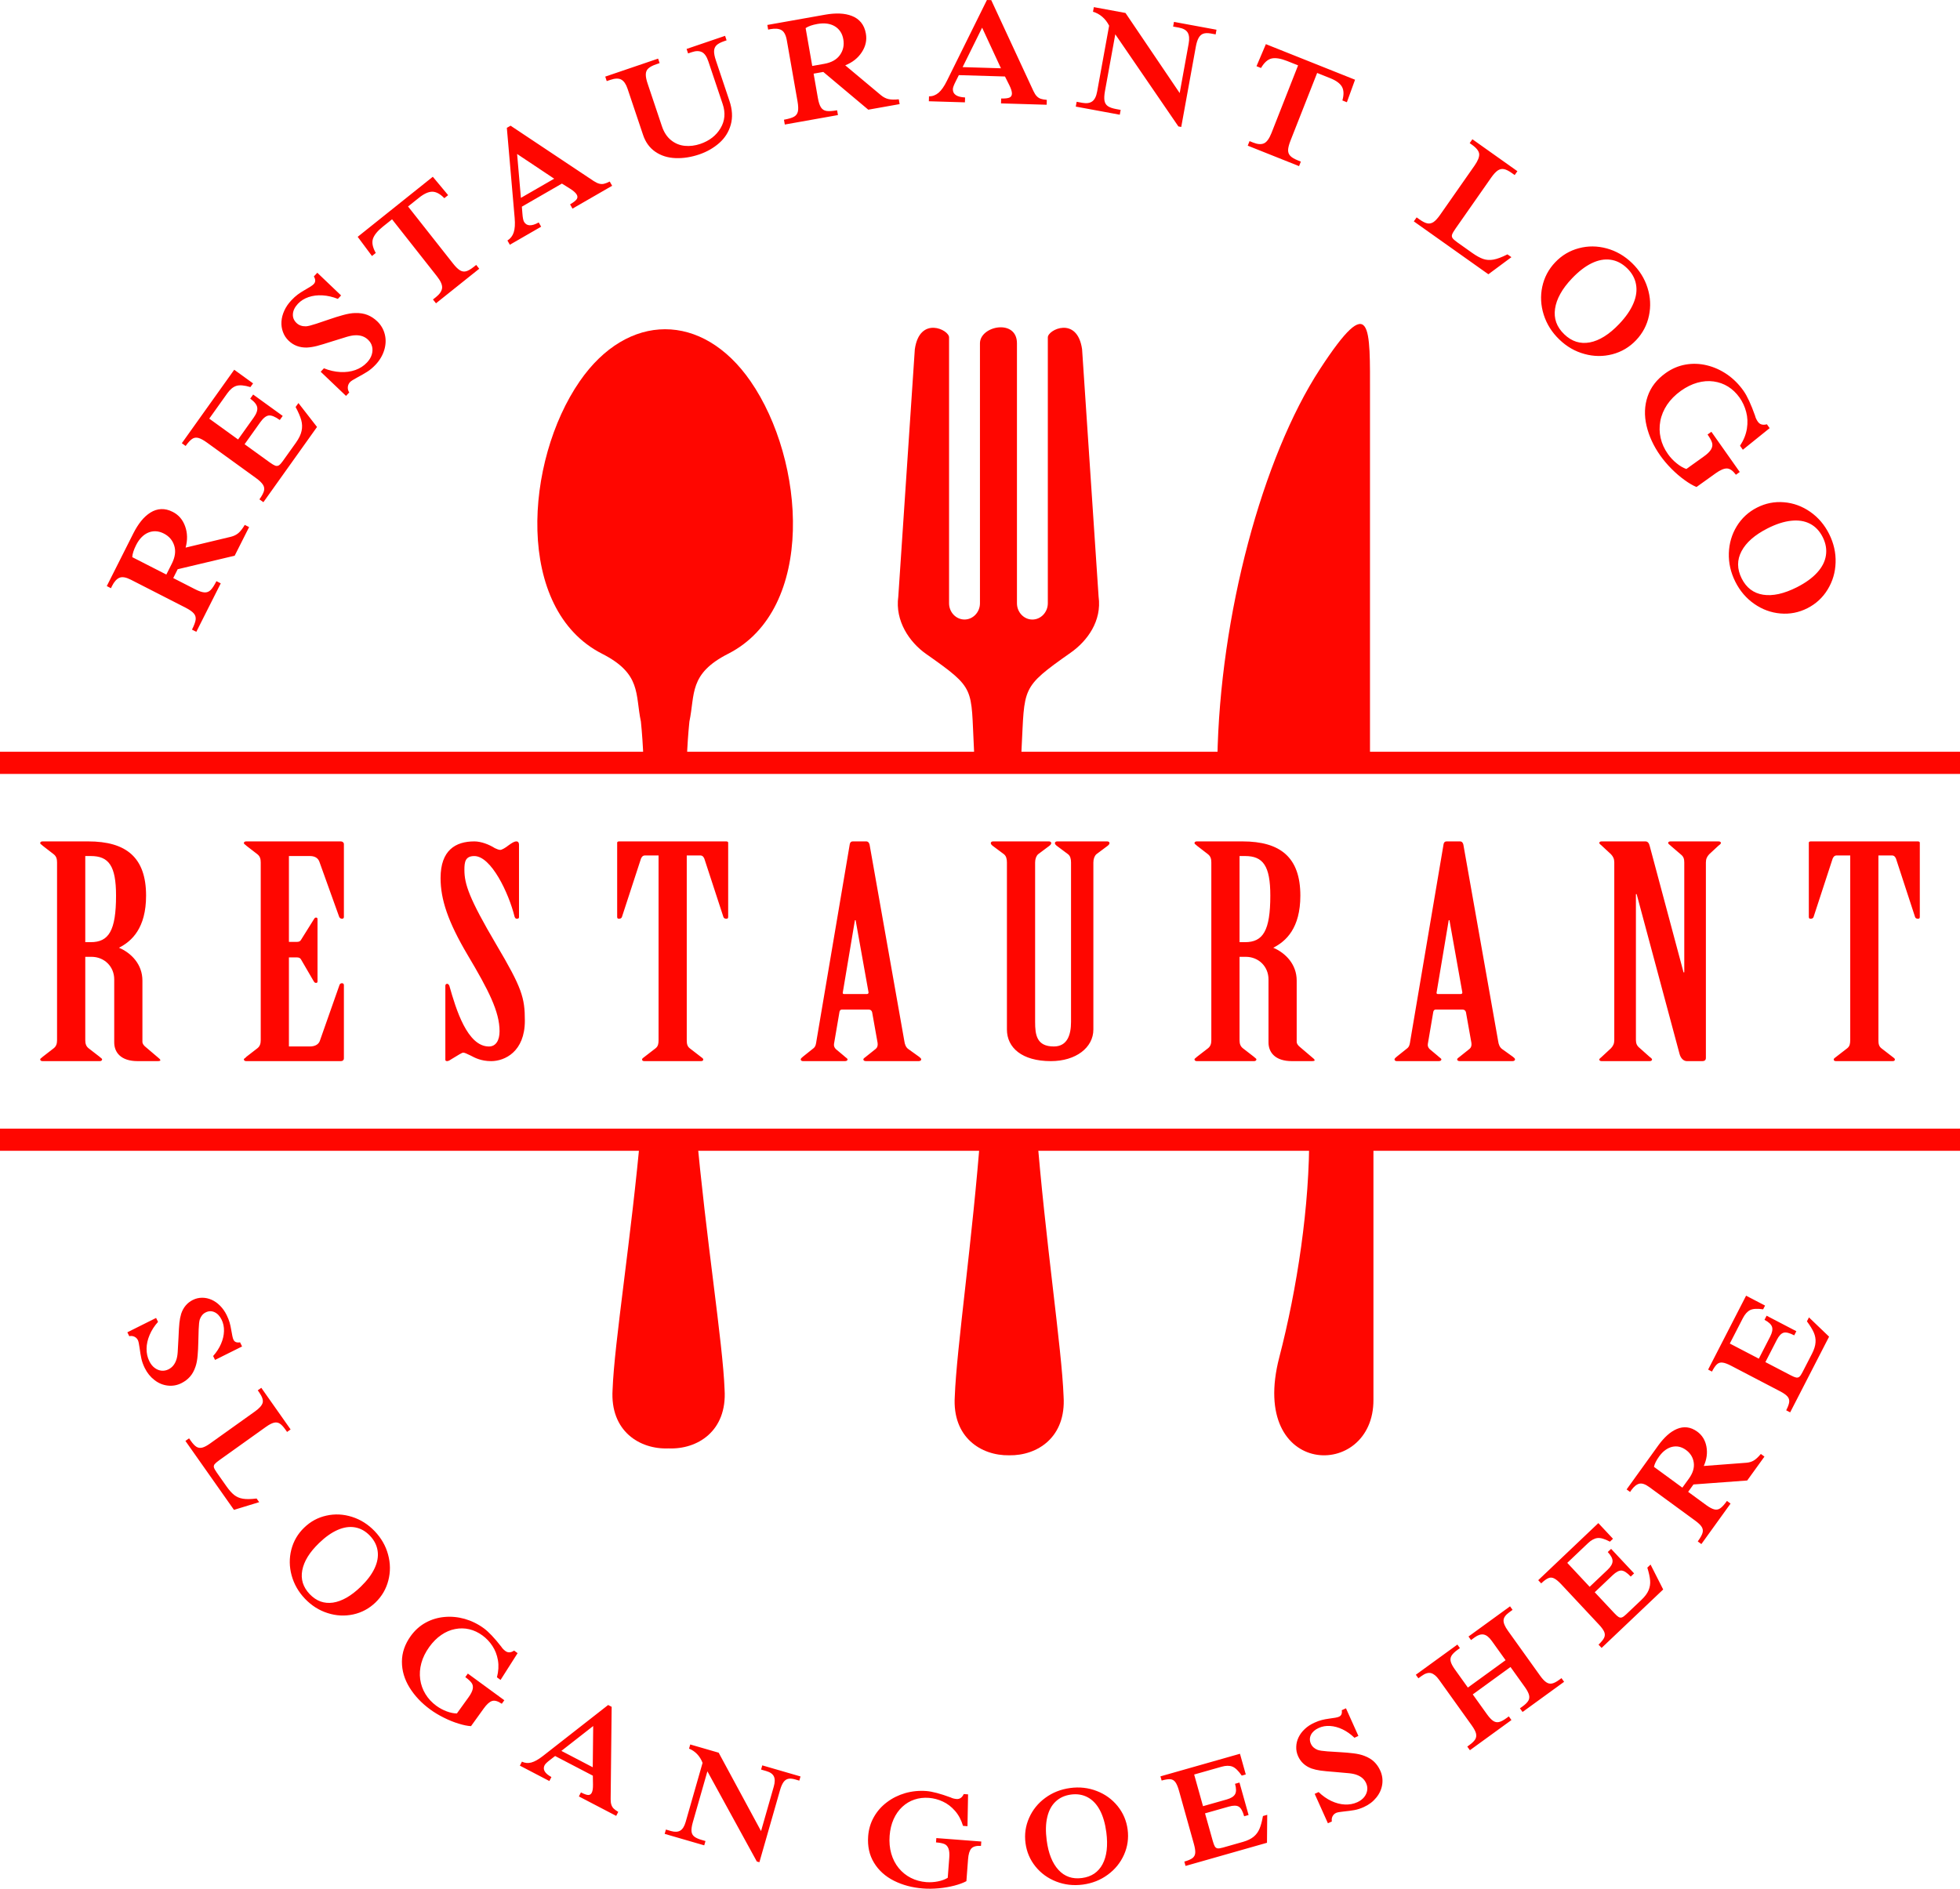 <svg width="83" height="80" viewBox="0 0 83 80" fill="none" xmlns="http://www.w3.org/2000/svg">
<path fill-rule="evenodd" clip-rule="evenodd" d="M73.942 54.881L74.745 55.3L74.663 55.459C74.417 55.422 74.234 55.432 74.115 55.49C73.996 55.549 73.893 55.663 73.806 55.831L73.252 56.908L74.481 57.549L74.96 56.616C75.046 56.448 75.074 56.311 75.041 56.205C75.007 56.098 74.901 55.998 74.721 55.904L74.81 55.729L76.07 56.386L75.98 56.561C75.784 56.459 75.633 56.421 75.531 56.449C75.429 56.478 75.33 56.582 75.239 56.761L74.759 57.694L75.835 58.255C75.934 58.307 76.01 58.338 76.062 58.348C76.115 58.357 76.16 58.346 76.198 58.315C76.236 58.283 76.278 58.222 76.324 58.133L76.731 57.342C76.823 57.162 76.874 57.001 76.882 56.858C76.893 56.716 76.867 56.577 76.809 56.443C76.75 56.308 76.653 56.151 76.518 55.968L76.604 55.8L77.456 56.617L75.808 59.823L75.64 59.736C75.714 59.591 75.757 59.475 75.767 59.387C75.778 59.298 75.753 59.22 75.693 59.15C75.632 59.08 75.526 59.006 75.374 58.927L73.306 57.848C73.155 57.77 73.034 57.725 72.943 57.715C72.851 57.704 72.772 57.727 72.707 57.787C72.642 57.847 72.571 57.95 72.496 58.096L72.334 58.011L73.942 54.881ZM71.243 63.012L71.522 62.626C71.689 62.393 71.757 62.167 71.725 61.949C71.693 61.73 71.583 61.553 71.398 61.417C71.302 61.347 71.204 61.302 71.105 61.28C71.006 61.259 70.907 61.261 70.808 61.284C70.71 61.307 70.614 61.353 70.521 61.42C70.429 61.487 70.342 61.577 70.26 61.69C70.14 61.857 70.066 62.004 70.04 62.131L71.243 63.012ZM72.15 62.094L73.955 61.957C74.076 61.947 74.182 61.915 74.271 61.86C74.36 61.806 74.458 61.715 74.566 61.585L74.719 61.697L73.989 62.709L71.713 62.877L71.488 63.19L72.255 63.752C72.394 63.853 72.509 63.913 72.599 63.934C72.69 63.956 72.774 63.939 72.851 63.884C72.928 63.83 73.022 63.727 73.131 63.575L73.284 63.687L72.048 65.402L71.895 65.29C72.004 65.138 72.072 65.017 72.097 64.928C72.123 64.838 72.111 64.754 72.063 64.676C72.015 64.598 71.922 64.508 71.783 64.407L69.843 62.988C69.674 62.865 69.533 62.817 69.42 62.845C69.306 62.872 69.193 62.964 69.081 63.118C69.07 63.134 69.061 63.148 69.054 63.159C69.047 63.17 69.039 63.182 69.03 63.195L68.882 63.087L70.229 61.216C70.348 61.052 70.473 60.911 70.602 60.794C70.732 60.676 70.868 60.587 71.012 60.526C71.155 60.466 71.299 60.443 71.444 60.46C71.589 60.477 71.734 60.537 71.876 60.641C72.082 60.792 72.211 61.002 72.262 61.271C72.312 61.541 72.276 61.814 72.15 62.094ZM67.685 64.514L68.305 65.177L68.176 65.3C67.956 65.183 67.78 65.132 67.649 65.147C67.517 65.162 67.383 65.235 67.246 65.365L66.369 66.198L67.317 67.212L68.077 66.491C68.213 66.362 68.283 66.242 68.287 66.13C68.291 66.019 68.223 65.888 68.084 65.739L68.226 65.605L69.199 66.644L69.057 66.779C68.905 66.617 68.775 66.532 68.669 66.524C68.564 66.517 68.437 66.583 68.291 66.721L67.532 67.442L68.364 68.33C68.44 68.412 68.501 68.466 68.547 68.493C68.593 68.519 68.64 68.524 68.686 68.507C68.732 68.49 68.792 68.447 68.865 68.377L69.508 67.767C69.654 67.628 69.756 67.493 69.811 67.361C69.867 67.23 69.889 67.091 69.878 66.945C69.866 66.798 69.826 66.617 69.759 66.4L69.896 66.27L70.431 67.325L67.823 69.8L67.693 69.662C67.811 69.55 67.889 69.454 67.928 69.375C67.967 69.295 67.97 69.213 67.936 69.126C67.901 69.041 67.826 68.935 67.708 68.81L66.111 67.102C65.994 66.978 65.894 66.896 65.812 66.856C65.729 66.814 65.647 66.81 65.566 66.846C65.484 66.88 65.384 66.954 65.265 67.067L65.139 66.932L67.685 64.514ZM62.367 71.77L62.974 72.618C63.068 72.748 63.154 72.839 63.231 72.891C63.308 72.943 63.39 72.96 63.477 72.94C63.564 72.919 63.668 72.866 63.791 72.776L63.894 72.701L64.005 72.856L62.246 74.134L62.135 73.98L62.226 73.913C62.346 73.826 62.429 73.744 62.473 73.669C62.516 73.594 62.526 73.511 62.503 73.419C62.479 73.328 62.42 73.218 62.327 73.087L60.934 71.142C60.825 70.99 60.714 70.899 60.599 70.868C60.484 70.838 60.35 70.879 60.195 70.992L60.064 71.087L59.956 70.937L61.716 69.659L61.823 69.809L61.72 69.883C61.597 69.973 61.513 70.056 61.467 70.132C61.421 70.209 61.411 70.292 61.435 70.382C61.458 70.471 61.517 70.581 61.609 70.71L62.16 71.48L63.757 70.32L63.175 69.508C63.059 69.346 62.944 69.255 62.83 69.234C62.715 69.214 62.589 69.252 62.453 69.351L62.293 69.467L62.187 69.317L63.946 68.039L64.053 68.189L63.91 68.293C63.758 68.403 63.677 68.515 63.671 68.629C63.664 68.743 63.726 68.892 63.858 69.076L65.223 70.983C65.314 71.11 65.4 71.201 65.478 71.254C65.557 71.308 65.638 71.326 65.722 71.308C65.806 71.291 65.908 71.239 66.028 71.151L66.124 71.081L66.235 71.236L64.476 72.514L64.365 72.359L64.473 72.281C64.594 72.194 64.675 72.112 64.72 72.037C64.764 71.962 64.773 71.879 64.748 71.788C64.724 71.699 64.665 71.587 64.572 71.457L63.965 70.609L62.367 71.77ZM55.673 75.982L55.84 75.906C56.006 76.066 56.185 76.193 56.378 76.284C56.572 76.375 56.763 76.424 56.95 76.433C57.138 76.442 57.315 76.41 57.48 76.335C57.599 76.28 57.695 76.209 57.767 76.121C57.837 76.033 57.881 75.937 57.896 75.834C57.912 75.731 57.897 75.63 57.851 75.529C57.779 75.368 57.651 75.253 57.467 75.183C57.384 75.15 57.276 75.125 57.142 75.11C57.007 75.095 56.803 75.078 56.529 75.055C56.255 75.034 56.049 75.014 55.913 74.995C55.777 74.976 55.65 74.946 55.533 74.906C55.268 74.805 55.081 74.633 54.971 74.389C54.913 74.26 54.886 74.126 54.892 73.987C54.896 73.847 54.929 73.714 54.99 73.588C55.051 73.46 55.139 73.343 55.253 73.236C55.367 73.128 55.502 73.04 55.658 72.969C55.771 72.917 55.876 72.879 55.972 72.855C56.067 72.83 56.17 72.811 56.282 72.796C56.394 72.782 56.484 72.769 56.552 72.756C56.62 72.744 56.671 72.729 56.706 72.713C56.803 72.669 56.84 72.578 56.82 72.439L56.998 72.358L57.524 73.529L57.357 73.606C57.2 73.455 57.033 73.337 56.855 73.251C56.677 73.166 56.501 73.118 56.326 73.107C56.153 73.095 55.991 73.123 55.843 73.191C55.684 73.263 55.575 73.361 55.514 73.483C55.455 73.605 55.454 73.731 55.513 73.862C55.567 73.982 55.664 74.068 55.804 74.122C55.881 74.148 56.017 74.168 56.214 74.183C56.409 74.197 56.597 74.209 56.774 74.218C56.951 74.228 57.13 74.243 57.311 74.265C57.492 74.287 57.645 74.322 57.772 74.371C57.948 74.438 58.088 74.523 58.195 74.627C58.301 74.731 58.386 74.855 58.45 74.998C58.535 75.187 58.562 75.382 58.533 75.584C58.503 75.786 58.419 75.972 58.282 76.14C58.145 76.31 57.971 76.442 57.76 76.538C57.616 76.604 57.48 76.647 57.352 76.67C57.224 76.692 57.076 76.712 56.908 76.729C56.741 76.746 56.631 76.765 56.582 76.788C56.512 76.82 56.461 76.869 56.427 76.937C56.395 77.004 56.386 77.076 56.4 77.152L56.233 77.228L55.673 75.982ZM52.509 74.284L52.755 75.16L52.584 75.209C52.442 75.003 52.31 74.876 52.187 74.828C52.063 74.78 51.91 74.782 51.728 74.834L50.569 75.163L50.944 76.504L51.949 76.219C52.129 76.168 52.246 76.094 52.301 75.997C52.356 75.9 52.355 75.753 52.3 75.556L52.488 75.503L52.874 76.878L52.686 76.932C52.626 76.717 52.55 76.58 52.459 76.525C52.369 76.469 52.226 76.468 52.034 76.523L51.029 76.808L51.359 77.983C51.389 78.091 51.419 78.168 51.447 78.214C51.476 78.258 51.515 78.284 51.563 78.291C51.612 78.297 51.685 78.286 51.782 78.259L52.633 78.017C52.826 77.962 52.977 77.889 53.087 77.798C53.197 77.708 53.28 77.595 53.337 77.46C53.394 77.324 53.443 77.145 53.482 76.921L53.663 76.87L53.653 78.054L50.204 79.035L50.153 78.851C50.308 78.807 50.422 78.759 50.493 78.706C50.564 78.654 50.605 78.582 50.614 78.489C50.622 78.397 50.604 78.269 50.557 78.102L49.925 75.844C49.879 75.68 49.828 75.561 49.773 75.486C49.718 75.411 49.647 75.369 49.56 75.362C49.472 75.355 49.349 75.374 49.192 75.418L49.141 75.241L52.509 74.284ZM44.324 77.947C44.36 78.227 44.42 78.472 44.504 78.68C44.587 78.888 44.694 79.063 44.824 79.204C44.953 79.345 45.102 79.444 45.266 79.501C45.431 79.559 45.615 79.574 45.818 79.547C46.022 79.52 46.195 79.457 46.34 79.359C46.484 79.26 46.601 79.128 46.689 78.962C46.778 78.796 46.836 78.6 46.864 78.373C46.89 78.146 46.886 77.892 46.85 77.612C46.801 77.239 46.71 76.926 46.578 76.677C46.445 76.426 46.274 76.244 46.065 76.13C45.855 76.016 45.618 75.977 45.356 76.011C45.089 76.047 44.87 76.147 44.699 76.312C44.527 76.475 44.41 76.696 44.347 76.973C44.282 77.249 44.275 77.574 44.324 77.947ZM43.427 78.067C43.378 77.694 43.429 77.338 43.58 76.999C43.73 76.658 43.959 76.376 44.266 76.151C44.574 75.925 44.925 75.787 45.321 75.734C45.717 75.681 46.093 75.724 46.447 75.862C46.802 75.999 47.095 76.212 47.329 76.501C47.562 76.79 47.703 77.12 47.752 77.493C47.801 77.866 47.749 78.222 47.598 78.562C47.446 78.9 47.218 79.183 46.91 79.407C46.604 79.633 46.251 79.772 45.856 79.825C45.459 79.877 45.084 79.835 44.729 79.697C44.375 79.559 44.081 79.346 43.849 79.059C43.616 78.77 43.476 78.44 43.427 78.067ZM40.812 75.99L40.995 76.004L40.97 77.352L40.781 77.338C40.705 77.086 40.592 76.873 40.441 76.701C40.29 76.529 40.12 76.397 39.928 76.309C39.737 76.219 39.539 76.168 39.336 76.152C39.119 76.136 38.915 76.16 38.724 76.224C38.534 76.287 38.363 76.39 38.21 76.531C38.058 76.672 37.935 76.847 37.842 77.054C37.749 77.262 37.693 77.496 37.673 77.754C37.652 78.029 37.676 78.282 37.743 78.515C37.81 78.748 37.915 78.952 38.058 79.126C38.201 79.3 38.372 79.439 38.572 79.541C38.772 79.642 38.99 79.702 39.226 79.721C39.393 79.733 39.558 79.723 39.721 79.69C39.883 79.657 40.021 79.607 40.134 79.537L40.198 78.695C40.212 78.521 40.2 78.387 40.163 78.294C40.127 78.2 40.068 78.137 39.988 78.105C39.909 78.072 39.791 78.05 39.637 78.038L39.651 77.855L41.555 78.001L41.541 78.185C41.342 78.175 41.205 78.214 41.13 78.3C41.055 78.387 41.01 78.539 40.994 78.756L40.924 79.68C40.793 79.751 40.624 79.814 40.417 79.868C40.211 79.922 39.99 79.96 39.756 79.982C39.521 80.004 39.297 80.007 39.084 79.99C38.634 79.955 38.225 79.847 37.857 79.663C37.491 79.478 37.209 79.225 37.012 78.9C36.814 78.577 36.732 78.2 36.764 77.774C36.787 77.478 36.867 77.207 37.007 76.962C37.145 76.717 37.33 76.508 37.559 76.336C37.788 76.162 38.046 76.035 38.333 75.951C38.62 75.869 38.921 75.839 39.235 75.863C39.477 75.882 39.818 75.972 40.26 76.135C40.331 76.171 40.415 76.193 40.509 76.2C40.642 76.21 40.742 76.14 40.812 75.99ZM32.28 74.775L33.899 75.245L33.848 75.422L33.67 75.37C33.55 75.336 33.45 75.328 33.374 75.347C33.295 75.365 33.229 75.414 33.175 75.491C33.121 75.57 33.073 75.68 33.033 75.821L32.158 78.878L32.049 78.847L29.956 75.027L29.338 77.189C29.294 77.344 29.276 77.469 29.283 77.562C29.29 77.656 29.327 77.731 29.394 77.786C29.46 77.841 29.564 77.89 29.705 77.931L29.875 77.981L29.822 78.163L28.147 77.677L28.199 77.494L28.412 77.556C28.575 77.603 28.706 77.598 28.806 77.539C28.906 77.48 28.982 77.358 29.036 77.171L29.752 74.669C29.695 74.523 29.618 74.399 29.518 74.295C29.418 74.192 29.305 74.116 29.179 74.067L29.23 73.89L30.434 74.239L32.228 77.559L32.766 75.677C32.819 75.495 32.821 75.351 32.773 75.247C32.725 75.141 32.617 75.065 32.448 75.016L32.229 74.953L32.28 74.775ZM25.101 74.855L25.12 73.109L23.773 74.162L25.101 74.855ZM23.507 74.379L23.297 74.541C23.168 74.639 23.09 74.715 23.063 74.768C22.971 74.947 23.067 75.115 23.351 75.27L23.264 75.439L22.015 74.787L22.102 74.618C22.226 74.678 22.358 74.691 22.497 74.655C22.637 74.618 22.802 74.526 22.99 74.379L25.753 72.218L25.902 72.296L25.859 76.207C25.859 76.304 25.869 76.384 25.89 76.445C25.91 76.507 25.942 76.559 25.986 76.604C26.029 76.647 26.095 76.694 26.181 76.746L26.094 76.915L24.514 76.091L24.601 75.921C24.742 75.993 24.847 76.03 24.911 76.03C24.977 76.031 25.026 75.999 25.06 75.933C25.095 75.865 25.113 75.753 25.111 75.597L25.105 75.212L23.507 74.379ZM21.771 69.914L21.919 70.022L21.197 71.157L21.044 71.045C21.11 70.791 21.125 70.55 21.086 70.323C21.047 70.097 20.969 69.894 20.852 69.718C20.736 69.541 20.595 69.392 20.43 69.272C20.254 69.143 20.068 69.056 19.872 69.01C19.677 68.964 19.478 68.961 19.274 69.001C19.07 69.039 18.875 69.123 18.688 69.251C18.5 69.379 18.331 69.549 18.18 69.758C18.019 69.981 17.907 70.209 17.843 70.443C17.78 70.676 17.763 70.906 17.794 71.13C17.825 71.354 17.899 71.562 18.016 71.754C18.133 71.946 18.287 72.112 18.479 72.253C18.615 72.352 18.76 72.43 18.916 72.488C19.072 72.546 19.215 72.576 19.348 72.576L19.841 71.892C19.943 71.751 20.002 71.631 20.02 71.532C20.037 71.433 20.02 71.349 19.968 71.279C19.918 71.209 19.83 71.128 19.704 71.037L19.812 70.887L21.357 72.017L21.249 72.166C21.085 72.054 20.948 72.014 20.839 72.048C20.73 72.082 20.613 72.188 20.486 72.364L19.946 73.114C19.797 73.106 19.621 73.07 19.417 73.006C19.212 72.944 19.005 72.86 18.794 72.754C18.582 72.649 18.39 72.533 18.218 72.407C17.851 72.139 17.56 71.83 17.343 71.48C17.127 71.129 17.019 70.765 17.02 70.384C17.02 70.004 17.146 69.64 17.395 69.294C17.569 69.054 17.778 68.866 18.024 68.731C18.27 68.596 18.535 68.516 18.82 68.49C19.106 68.463 19.392 68.491 19.68 68.571C19.966 68.653 20.239 68.786 20.494 68.973C20.69 69.117 20.933 69.373 21.225 69.745C21.268 69.814 21.327 69.876 21.403 69.933C21.512 70.012 21.634 70.005 21.771 69.914ZM13.508 65.362C13.306 65.558 13.146 65.751 13.029 65.942C12.912 66.133 12.836 66.323 12.8 66.512C12.764 66.701 12.773 66.88 12.824 67.047C12.877 67.215 12.973 67.374 13.114 67.522C13.257 67.671 13.411 67.775 13.575 67.834C13.739 67.892 13.914 67.908 14.099 67.882C14.284 67.855 14.476 67.785 14.674 67.673C14.871 67.561 15.071 67.407 15.274 67.211C15.543 66.95 15.739 66.692 15.859 66.436C15.981 66.18 16.026 65.933 15.992 65.696C15.959 65.458 15.85 65.243 15.667 65.05C15.48 64.854 15.27 64.736 15.037 64.695C14.804 64.653 14.559 64.689 14.3 64.802C14.042 64.914 13.777 65.101 13.508 65.362ZM12.881 64.706C13.15 64.445 13.464 64.275 13.825 64.196C14.186 64.116 14.548 64.135 14.909 64.25C15.272 64.365 15.591 64.568 15.869 64.858C16.145 65.148 16.335 65.478 16.434 65.847C16.535 66.216 16.538 66.58 16.445 66.941C16.353 67.302 16.173 67.612 15.904 67.873C15.635 68.133 15.319 68.303 14.958 68.382C14.597 68.459 14.237 68.442 13.874 68.325C13.512 68.211 13.192 68.007 12.915 67.718C12.638 67.427 12.45 67.098 12.349 66.728C12.249 66.36 12.245 65.995 12.337 65.636C12.43 65.276 12.611 64.966 12.881 64.706ZM10.866 63.472L10.975 63.627L9.908 63.953L7.852 61.033L8.007 60.923L8.085 61.035C8.17 61.156 8.249 61.238 8.321 61.283C8.394 61.328 8.475 61.338 8.566 61.316C8.656 61.293 8.765 61.235 8.893 61.144L10.8 59.782C10.985 59.65 11.093 59.528 11.123 59.416C11.152 59.304 11.103 59.157 10.974 58.973L10.915 58.89L11.065 58.783L12.306 60.546L12.157 60.652L12.079 60.543C11.994 60.422 11.914 60.339 11.841 60.294C11.767 60.25 11.684 60.239 11.593 60.263C11.503 60.287 11.392 60.345 11.262 60.438L9.297 61.842C9.192 61.916 9.123 61.976 9.089 62.018C9.056 62.061 9.046 62.108 9.06 62.159C9.075 62.209 9.115 62.281 9.179 62.372L9.591 62.957C9.705 63.119 9.813 63.24 9.916 63.322C10.018 63.404 10.142 63.457 10.287 63.481C10.43 63.505 10.623 63.502 10.866 63.472ZM6.61 55.824L6.692 55.99C6.538 56.161 6.419 56.347 6.336 56.544C6.251 56.742 6.209 56.936 6.207 57.125C6.204 57.315 6.243 57.492 6.323 57.655C6.381 57.773 6.454 57.867 6.545 57.936C6.634 58.004 6.731 58.045 6.834 58.057C6.936 58.068 7.036 58.05 7.135 58.001C7.292 57.922 7.401 57.79 7.465 57.603C7.495 57.518 7.516 57.408 7.525 57.272C7.535 57.136 7.546 56.93 7.559 56.654C7.57 56.378 7.583 56.169 7.597 56.032C7.611 55.895 7.637 55.766 7.673 55.646C7.763 55.376 7.927 55.181 8.165 55.062C8.291 54.999 8.423 54.968 8.562 54.968C8.7 54.968 8.833 54.997 8.961 55.054C9.09 55.111 9.209 55.195 9.319 55.306C9.43 55.417 9.523 55.549 9.599 55.704C9.654 55.817 9.695 55.92 9.723 56.016C9.75 56.111 9.773 56.215 9.791 56.326C9.809 56.438 9.826 56.528 9.841 56.596C9.855 56.664 9.872 56.716 9.889 56.75C9.936 56.846 10.028 56.88 10.165 56.856L10.251 57.032L9.107 57.602L9.026 57.437C9.17 57.274 9.282 57.102 9.36 56.92C9.439 56.738 9.48 56.559 9.485 56.382C9.49 56.207 9.457 56.045 9.385 55.899C9.307 55.741 9.207 55.635 9.083 55.579C8.96 55.523 8.835 55.526 8.708 55.59C8.59 55.649 8.508 55.749 8.459 55.892C8.436 55.97 8.42 56.109 8.413 56.307C8.406 56.504 8.401 56.693 8.397 56.872C8.394 57.05 8.385 57.231 8.369 57.414C8.354 57.597 8.325 57.753 8.281 57.882C8.221 58.062 8.141 58.205 8.041 58.316C7.942 58.427 7.822 58.516 7.683 58.586C7.498 58.678 7.305 58.712 7.104 58.689C6.902 58.666 6.714 58.589 6.543 58.456C6.37 58.324 6.233 58.154 6.13 57.945C6.06 57.802 6.012 57.667 5.985 57.539C5.958 57.41 5.933 57.262 5.911 57.094C5.888 56.926 5.865 56.817 5.841 56.768C5.807 56.698 5.757 56.648 5.688 56.617C5.621 56.586 5.549 56.58 5.474 56.597L5.393 56.432L6.61 55.824Z" fill="#FF0600"/>
<path fill-rule="evenodd" clip-rule="evenodd" d="M74.848 22.382C74.576 22.52 74.349 22.67 74.166 22.831C73.984 22.991 73.844 23.165 73.747 23.349C73.65 23.534 73.602 23.722 73.603 23.913C73.604 24.104 73.654 24.3 73.753 24.499C73.854 24.7 73.98 24.857 74.132 24.971C74.283 25.085 74.46 25.158 74.661 25.19C74.862 25.223 75.083 25.212 75.324 25.16C75.564 25.106 75.821 25.011 76.094 24.873C76.456 24.689 76.741 24.484 76.948 24.256C77.156 24.03 77.281 23.788 77.321 23.531C77.362 23.274 77.318 23.015 77.189 22.756C77.057 22.493 76.877 22.302 76.648 22.184C76.42 22.066 76.153 22.024 75.849 22.058C75.544 22.09 75.21 22.198 74.848 22.382ZM74.405 21.499C74.767 21.315 75.148 21.24 75.547 21.274C75.948 21.307 76.318 21.443 76.657 21.679C76.997 21.916 77.264 22.23 77.46 22.621C77.654 23.011 77.746 23.414 77.732 23.829C77.719 24.245 77.607 24.624 77.396 24.969C77.186 25.314 76.9 25.578 76.538 25.762C76.176 25.946 75.794 26.02 75.394 25.985C74.995 25.95 74.626 25.815 74.287 25.578C73.947 25.342 73.679 25.028 73.484 24.637C73.289 24.247 73.198 23.844 73.211 23.428C73.225 23.013 73.337 22.633 73.546 22.29C73.757 21.946 74.043 21.683 74.405 21.499ZM74.823 17.971L74.939 18.135L73.804 19.05L73.685 18.881C73.841 18.642 73.938 18.399 73.977 18.152C74.015 17.906 74.005 17.671 73.945 17.448C73.887 17.225 73.793 17.023 73.665 16.841C73.527 16.647 73.366 16.492 73.18 16.376C72.995 16.261 72.792 16.188 72.568 16.157C72.345 16.126 72.115 16.144 71.878 16.21C71.641 16.277 71.409 16.392 71.181 16.554C70.938 16.728 70.744 16.924 70.597 17.142C70.452 17.36 70.355 17.591 70.31 17.832C70.265 18.073 70.269 18.313 70.323 18.552C70.377 18.791 70.479 19.016 70.629 19.228C70.734 19.377 70.857 19.509 70.998 19.622C71.138 19.737 71.276 19.818 71.412 19.865L72.155 19.333C72.309 19.223 72.411 19.121 72.464 19.025C72.516 18.93 72.528 18.837 72.498 18.746C72.47 18.657 72.407 18.543 72.31 18.405L72.472 18.289L73.673 19.992L73.511 20.109C73.381 19.935 73.254 19.846 73.13 19.843C73.006 19.84 72.849 19.908 72.657 20.044L71.842 20.628C71.692 20.567 71.523 20.469 71.335 20.332C71.145 20.196 70.962 20.037 70.78 19.855C70.599 19.672 70.441 19.485 70.307 19.295C70.022 18.892 69.829 18.472 69.726 18.035C69.624 17.599 69.638 17.185 69.771 16.794C69.902 16.403 70.157 16.072 70.534 15.803C70.795 15.616 71.075 15.497 71.375 15.443C71.675 15.39 71.975 15.4 72.278 15.473C72.581 15.546 72.866 15.674 73.134 15.857C73.402 16.042 73.636 16.275 73.834 16.556C73.987 16.772 74.149 17.122 74.321 17.606C74.341 17.692 74.381 17.777 74.44 17.862C74.523 17.981 74.651 18.017 74.823 17.971ZM66.568 11.793C66.357 12.015 66.192 12.232 66.075 12.446C65.956 12.658 65.882 12.869 65.852 13.075C65.821 13.282 65.838 13.476 65.902 13.655C65.967 13.835 66.079 14.003 66.239 14.157C66.4 14.313 66.572 14.418 66.752 14.475C66.933 14.531 67.124 14.54 67.323 14.503C67.523 14.466 67.728 14.382 67.938 14.251C68.147 14.12 68.357 13.944 68.568 13.722C68.849 13.426 69.05 13.136 69.169 12.853C69.29 12.57 69.328 12.3 69.28 12.043C69.234 11.787 69.106 11.558 68.898 11.357C68.687 11.154 68.453 11.035 68.198 11.001C67.944 10.966 67.678 11.016 67.402 11.15C67.127 11.283 66.849 11.498 66.568 11.793ZM65.858 11.11C66.138 10.815 66.472 10.616 66.86 10.514C67.248 10.41 67.642 10.414 68.04 10.522C68.438 10.631 68.794 10.836 69.108 11.139C69.421 11.441 69.642 11.791 69.766 12.187C69.893 12.583 69.912 12.978 69.828 13.374C69.745 13.77 69.563 14.115 69.282 14.411C69.002 14.706 68.667 14.904 68.278 15.006C67.891 15.106 67.498 15.104 67.1 14.994C66.701 14.887 66.344 14.681 66.031 14.378C65.717 14.076 65.498 13.727 65.372 13.33C65.247 12.935 65.226 12.539 65.31 12.145C65.395 11.75 65.577 11.405 65.858 11.11ZM63.836 10.774L64.004 10.893L63.028 11.617L59.871 9.377L59.99 9.208L60.11 9.293C60.24 9.386 60.351 9.442 60.441 9.461C60.532 9.48 60.618 9.461 60.704 9.406C60.788 9.349 60.879 9.25 60.978 9.109L62.44 7.018C62.582 6.815 62.648 6.651 62.639 6.526C62.629 6.4 62.526 6.267 62.327 6.126L62.237 6.063L62.351 5.898L64.257 7.251L64.142 7.415L64.024 7.331C63.894 7.238 63.781 7.182 63.69 7.164C63.599 7.145 63.511 7.164 63.425 7.221C63.341 7.279 63.249 7.378 63.148 7.522L61.641 9.677C61.561 9.791 61.511 9.877 61.492 9.934C61.473 9.99 61.48 10.042 61.513 10.088C61.546 10.134 61.612 10.193 61.712 10.264L62.344 10.713C62.519 10.837 62.673 10.921 62.807 10.968C62.942 11.015 63.087 11.024 63.244 10.996C63.401 10.968 63.599 10.894 63.836 10.774ZM57.036 4.331L56.846 4.255C56.914 4.014 56.908 3.821 56.829 3.678C56.75 3.535 56.583 3.412 56.326 3.31L55.777 3.09L54.649 5.956C54.584 6.123 54.55 6.256 54.547 6.355C54.545 6.455 54.577 6.539 54.642 6.605C54.706 6.672 54.816 6.736 54.971 6.798L55.087 6.845L55.011 7.037L52.838 6.17L52.914 5.977L53.063 6.037C53.25 6.112 53.403 6.124 53.522 6.073C53.641 6.022 53.748 5.875 53.843 5.635L54.97 2.769L54.514 2.587C54.243 2.479 54.023 2.442 53.856 2.476C53.689 2.512 53.537 2.646 53.4 2.88L53.209 2.804L53.606 1.87L57.382 3.377L57.036 4.331ZM49.714 0.927L51.515 1.259L51.479 1.457L51.281 1.42C51.147 1.396 51.039 1.398 50.958 1.426C50.875 1.455 50.809 1.515 50.759 1.604C50.708 1.695 50.668 1.819 50.64 1.976L50.022 5.378L49.901 5.355L47.229 1.453L46.792 3.858C46.761 4.03 46.755 4.167 46.772 4.267C46.79 4.367 46.838 4.444 46.916 4.497C46.994 4.55 47.111 4.591 47.268 4.62L47.457 4.655L47.419 4.859L45.556 4.515L45.593 4.311L45.83 4.355C46.011 4.388 46.153 4.368 46.254 4.294C46.356 4.219 46.425 4.079 46.462 3.871L46.968 1.088C46.891 0.936 46.794 0.81 46.675 0.709C46.557 0.608 46.427 0.538 46.285 0.499L46.321 0.302L47.661 0.549L49.956 3.942L50.336 1.849C50.373 1.647 50.36 1.491 50.297 1.383C50.234 1.275 50.108 1.204 49.921 1.169L49.678 1.125L49.714 0.927ZM42.387 2.892L41.59 1.172L40.764 2.843L42.387 2.892ZM40.604 3.182L40.475 3.44C40.394 3.597 40.353 3.708 40.351 3.773C40.345 3.993 40.517 4.111 40.868 4.128L40.862 4.335L39.334 4.289L39.34 4.082C39.49 4.082 39.625 4.031 39.745 3.93C39.864 3.828 39.983 3.66 40.098 3.426L41.793 0L41.976 0.005L43.762 3.855C43.807 3.951 43.854 4.025 43.903 4.074C43.952 4.126 44.008 4.162 44.071 4.184C44.134 4.205 44.22 4.22 44.329 4.23L44.323 4.437L42.39 4.379L42.396 4.173C42.568 4.176 42.688 4.162 42.752 4.131C42.816 4.101 42.85 4.046 42.852 3.966C42.854 3.883 42.819 3.765 42.745 3.614L42.558 3.24L40.604 3.182ZM34.396 2.794L34.903 2.704C35.208 2.65 35.431 2.525 35.569 2.33C35.708 2.134 35.755 1.912 35.712 1.666C35.69 1.537 35.648 1.428 35.586 1.336C35.524 1.244 35.446 1.17 35.351 1.113C35.256 1.056 35.148 1.019 35.025 1.001C34.903 0.984 34.768 0.988 34.619 1.014C34.399 1.053 34.231 1.111 34.116 1.19L34.396 2.794ZM35.793 2.767L37.306 4.033C37.407 4.116 37.514 4.172 37.625 4.197C37.735 4.222 37.88 4.225 38.061 4.206L38.097 4.41L36.769 4.646L34.864 3.047L34.454 3.12L34.633 4.142C34.665 4.327 34.709 4.462 34.764 4.547C34.82 4.633 34.897 4.683 34.999 4.699C35.099 4.715 35.25 4.706 35.449 4.671L35.485 4.874L33.234 5.275L33.198 5.071C33.397 5.035 33.54 4.992 33.627 4.942C33.715 4.89 33.769 4.816 33.789 4.718C33.81 4.622 33.805 4.48 33.773 4.295L33.32 1.711C33.281 1.487 33.206 1.342 33.096 1.278C32.987 1.213 32.83 1.198 32.627 1.234C32.606 1.238 32.589 1.242 32.575 1.245C32.561 1.249 32.546 1.252 32.529 1.255L32.494 1.057L34.949 0.621C35.165 0.582 35.368 0.567 35.557 0.574C35.748 0.581 35.921 0.615 36.079 0.677C36.236 0.738 36.364 0.83 36.465 0.953C36.566 1.077 36.634 1.233 36.667 1.423C36.716 1.699 36.658 1.96 36.496 2.209C36.334 2.458 36.101 2.644 35.793 2.767ZM25.63 3.245L27.869 2.483L27.933 2.673L27.797 2.72C27.642 2.772 27.53 2.831 27.459 2.895C27.387 2.959 27.351 3.042 27.348 3.145C27.345 3.247 27.37 3.381 27.427 3.547L28.031 5.349C28.116 5.603 28.245 5.799 28.417 5.938C28.589 6.076 28.783 6.156 28.998 6.177C29.214 6.198 29.432 6.171 29.655 6.096C30.041 5.964 30.326 5.743 30.512 5.431C30.698 5.12 30.728 4.78 30.604 4.41L29.996 2.599C29.927 2.393 29.836 2.262 29.723 2.207C29.609 2.151 29.468 2.151 29.298 2.209L29.138 2.263L29.075 2.073L30.705 1.518L30.769 1.708L30.676 1.74C30.524 1.792 30.414 1.849 30.347 1.912C30.28 1.975 30.244 2.057 30.239 2.16C30.235 2.263 30.261 2.397 30.317 2.563L30.889 4.27C31.013 4.637 31.032 4.974 30.947 5.278C30.863 5.583 30.701 5.842 30.462 6.054C30.221 6.267 29.938 6.429 29.612 6.541C29.269 6.657 28.934 6.71 28.607 6.697C28.281 6.685 27.996 6.596 27.752 6.429C27.509 6.263 27.335 6.024 27.232 5.715L26.574 3.756C26.509 3.561 26.42 3.433 26.31 3.372C26.199 3.312 26.047 3.315 25.854 3.381L25.693 3.435L25.63 3.245ZM23.468 7.569L21.898 6.522L22.059 8.381L23.468 7.569ZM22.099 8.754L22.122 9.042C22.135 9.219 22.158 9.335 22.189 9.391C22.298 9.582 22.506 9.592 22.814 9.422L22.916 9.602L21.59 10.367L21.488 10.187C21.616 10.108 21.705 9.994 21.754 9.844C21.804 9.694 21.817 9.489 21.794 9.229L21.463 5.415L21.622 5.324L25.141 7.668C25.229 7.725 25.308 7.763 25.375 7.78C25.443 7.798 25.51 7.8 25.575 7.785C25.64 7.771 25.721 7.738 25.82 7.689L25.922 7.869L24.243 8.837L24.141 8.657C24.29 8.569 24.384 8.495 24.423 8.435C24.462 8.375 24.462 8.311 24.422 8.242C24.381 8.17 24.29 8.087 24.149 7.997L23.795 7.776L22.099 8.754ZM18.977 8.266L18.816 8.394C18.642 8.215 18.474 8.124 18.311 8.12C18.148 8.119 17.959 8.203 17.743 8.376L17.28 8.746L19.183 11.16C19.293 11.301 19.392 11.397 19.476 11.448C19.56 11.5 19.648 11.514 19.737 11.491C19.827 11.467 19.937 11.404 20.067 11.3L20.166 11.221L20.294 11.383L18.463 12.847L18.335 12.685L18.461 12.585C18.619 12.459 18.706 12.331 18.721 12.202C18.736 12.072 18.664 11.906 18.504 11.703L16.602 9.289L16.218 9.596C15.988 9.779 15.847 9.953 15.793 10.115C15.74 10.279 15.78 10.478 15.913 10.715L15.752 10.844L15.147 10.031L18.328 7.487L18.977 8.266ZM13.58 15.746L13.717 15.6C13.949 15.694 14.181 15.746 14.412 15.758C14.644 15.771 14.856 15.741 15.048 15.673C15.241 15.604 15.406 15.498 15.541 15.354C15.639 15.25 15.707 15.139 15.743 15.021C15.779 14.903 15.783 14.789 15.757 14.679C15.731 14.569 15.674 14.474 15.587 14.391C15.449 14.258 15.274 14.195 15.06 14.201C14.963 14.201 14.844 14.222 14.703 14.262C14.562 14.303 14.349 14.37 14.064 14.46C13.78 14.552 13.565 14.616 13.42 14.654C13.275 14.691 13.136 14.713 13.001 14.721C12.694 14.729 12.435 14.634 12.226 14.434C12.114 14.328 12.034 14.204 11.982 14.061C11.93 13.919 11.909 13.772 11.919 13.619C11.928 13.466 11.969 13.312 12.04 13.157C12.11 13.002 12.21 12.857 12.338 12.721C12.431 12.621 12.521 12.54 12.607 12.476C12.693 12.412 12.79 12.35 12.896 12.289C13.002 12.229 13.087 12.178 13.15 12.138C13.214 12.097 13.26 12.061 13.288 12.03C13.367 11.946 13.368 11.839 13.291 11.708L13.437 11.553L14.444 12.514L14.307 12.66C14.088 12.573 13.873 12.523 13.658 12.511C13.444 12.498 13.247 12.523 13.067 12.584C12.888 12.645 12.737 12.739 12.615 12.868C12.485 13.007 12.414 13.151 12.404 13.298C12.393 13.446 12.444 13.572 12.556 13.68C12.659 13.779 12.792 13.825 12.956 13.822C13.043 13.817 13.189 13.78 13.392 13.713C13.595 13.647 13.788 13.582 13.97 13.518C14.153 13.454 14.339 13.396 14.53 13.344C14.72 13.291 14.889 13.262 15.037 13.259C15.241 13.253 15.417 13.282 15.566 13.342C15.716 13.403 15.851 13.492 15.974 13.61C16.136 13.765 16.243 13.95 16.296 14.165C16.349 14.38 16.34 14.603 16.271 14.829C16.201 15.056 16.08 15.261 15.908 15.445C15.79 15.57 15.671 15.67 15.551 15.746C15.431 15.822 15.29 15.902 15.128 15.989C14.967 16.075 14.865 16.14 14.824 16.183C14.767 16.244 14.736 16.315 14.729 16.396C14.724 16.477 14.744 16.553 14.789 16.624L14.653 16.769L13.58 15.746ZM9.919 15.661L10.717 16.239L10.604 16.396C10.345 16.318 10.147 16.301 10.011 16.344C9.872 16.387 9.744 16.494 9.625 16.661L8.861 17.732L10.082 18.615L10.743 17.688C10.862 17.521 10.912 17.379 10.893 17.259C10.874 17.139 10.775 17.015 10.596 16.885L10.72 16.711L11.972 17.617L11.848 17.79C11.652 17.649 11.496 17.585 11.382 17.599C11.267 17.613 11.146 17.71 11.019 17.888L10.358 18.816L11.427 19.589C11.526 19.66 11.603 19.705 11.657 19.725C11.711 19.743 11.762 19.739 11.809 19.711C11.854 19.683 11.909 19.624 11.972 19.535L12.533 18.749C12.66 18.57 12.739 18.405 12.771 18.253C12.804 18.102 12.799 17.949 12.757 17.795C12.714 17.641 12.635 17.456 12.518 17.239L12.638 17.072L13.425 18.085L11.154 21.271L10.986 21.151C11.089 21.007 11.152 20.888 11.178 20.795C11.203 20.702 11.189 20.613 11.134 20.529C11.08 20.445 10.978 20.347 10.826 20.238L8.771 18.751C8.622 18.643 8.498 18.576 8.402 18.55C8.304 18.524 8.216 18.537 8.137 18.591C8.057 18.645 7.965 18.744 7.861 18.89L7.7 18.773L9.919 15.661ZM7.044 24.336L7.276 23.875C7.417 23.596 7.451 23.341 7.379 23.113C7.308 22.884 7.16 22.713 6.938 22.599C6.823 22.54 6.71 22.509 6.6 22.503C6.49 22.497 6.385 22.516 6.282 22.558C6.18 22.6 6.085 22.665 5.998 22.753C5.91 22.841 5.832 22.953 5.764 23.088C5.663 23.288 5.608 23.459 5.601 23.599L7.044 24.336ZM7.86 23.195L9.774 22.737C9.902 22.706 10.009 22.653 10.096 22.579C10.182 22.506 10.271 22.39 10.365 22.233L10.549 22.326L9.938 23.538L7.524 24.111L7.336 24.485L8.255 24.955C8.421 25.04 8.554 25.085 8.655 25.092C8.756 25.099 8.843 25.067 8.917 24.995C8.99 24.924 9.073 24.797 9.165 24.616L9.348 24.709L8.313 26.763L8.13 26.669C8.221 26.487 8.273 26.346 8.286 26.245C8.297 26.144 8.271 26.056 8.205 25.981C8.141 25.906 8.026 25.825 7.86 25.74L5.536 24.552C5.335 24.45 5.175 24.422 5.058 24.472C4.941 24.521 4.835 24.639 4.742 24.824C4.733 24.843 4.725 24.859 4.72 24.872C4.714 24.886 4.707 24.9 4.699 24.915L4.522 24.824L5.65 22.585C5.75 22.388 5.859 22.215 5.978 22.067C6.098 21.918 6.229 21.799 6.373 21.709C6.516 21.62 6.666 21.571 6.825 21.564C6.984 21.557 7.148 21.596 7.319 21.684C7.566 21.81 7.74 22.014 7.84 22.294C7.94 22.573 7.948 22.874 7.86 23.195Z" fill="#FF0600"/>
<path fill-rule="evenodd" clip-rule="evenodd" d="M27.249 32.159C27.227 31.606 27.192 31.073 27.14 30.564C26.895 29.399 27.169 28.541 25.497 27.691C21.789 25.806 22.218 19.528 24.547 16.153C26.574 13.215 29.749 13.207 31.781 16.145C34.114 19.517 34.548 25.805 30.836 27.691C29.165 28.541 29.438 29.399 29.194 30.564C29.142 31.073 29.106 31.606 29.085 32.159H27.249Z" fill="#FF0600"/>
<path fill-rule="evenodd" clip-rule="evenodd" d="M28.312 61.35C27.089 61.4 25.829 60.617 25.941 58.863C26.012 56.886 26.736 52.414 27.143 47.815H29.482C29.889 52.414 30.612 56.885 30.684 58.863C30.794 60.617 29.535 61.4 28.312 61.35Z" fill="#FF0600"/>
<path fill-rule="evenodd" clip-rule="evenodd" d="M41.264 32.158C41.258 32.019 41.252 31.88 41.245 31.743C41.105 29.097 41.35 29.2 39.218 27.699C38.515 27.205 37.896 26.304 38.04 25.27L38.74 14.792C38.946 13.362 40.202 13.966 40.19 14.296V25.552C40.19 25.931 40.484 26.241 40.844 26.241C41.203 26.241 41.498 25.931 41.498 25.553V14.542C41.498 13.798 43.065 13.489 43.065 14.542V25.553C43.065 25.932 43.359 26.242 43.718 26.242C44.078 26.242 44.372 25.931 44.372 25.552V14.296C44.361 13.966 45.617 13.362 45.823 14.792L46.522 25.27C46.666 26.304 46.043 27.151 45.342 27.644C43.209 29.145 43.399 29.097 43.259 31.742C43.252 31.88 43.246 32.018 43.24 32.158H41.264V32.158Z" fill="#FF0600"/>
<path fill-rule="evenodd" clip-rule="evenodd" d="M42.736 61.642C41.535 61.661 40.323 60.874 40.432 59.153C40.505 57.134 41.184 52.515 41.537 47.815H43.893C44.262 52.515 44.967 57.133 45.04 59.153C45.149 60.874 43.937 61.661 42.736 61.642Z" fill="#FF0600"/>
<path fill-rule="evenodd" clip-rule="evenodd" d="M58.015 32.159L58.015 16.762C58.015 13.84 58.111 12.239 55.896 15.634C53.468 19.356 51.652 26.063 51.551 32.159H58.015Z" fill="#FF0600"/>
<path fill-rule="evenodd" clip-rule="evenodd" d="M58.161 59.284V47.815H55.435C55.438 47.861 55.44 47.909 55.44 47.959C55.471 51.059 54.923 54.606 54.174 57.491C52.84 62.625 58.184 62.725 58.161 59.284Z" fill="#FF0600"/>
<path d="M83 31.842H0V32.781H83V31.842Z" fill="#FF0600"/>
<path d="M83 47.805H0V48.744H83V47.805Z" fill="#FF0600"/>
<path fill-rule="evenodd" clip-rule="evenodd" d="M78.35 44.052C78.35 44.201 78.335 44.313 78.226 44.4L77.761 44.76C77.715 44.797 77.652 44.834 77.652 44.871C77.652 44.908 77.668 44.946 77.745 44.946H80.15C80.228 44.946 80.243 44.908 80.243 44.871C80.243 44.834 80.181 44.797 80.135 44.76L79.669 44.4C79.561 44.313 79.545 44.201 79.545 44.052V36.234H80.119C80.212 36.234 80.259 36.297 80.29 36.371L81.097 38.84C81.112 38.89 81.159 38.915 81.221 38.915C81.283 38.915 81.298 38.89 81.298 38.828V35.689C81.298 35.664 81.267 35.639 81.221 35.639H76.675C76.629 35.639 76.598 35.664 76.598 35.689V38.828C76.598 38.89 76.613 38.915 76.675 38.915C76.737 38.915 76.784 38.89 76.799 38.84L77.606 36.371C77.637 36.297 77.684 36.234 77.777 36.234H78.351V44.052H78.35ZM68.36 44.052C68.36 44.201 68.314 44.3 68.221 44.4L67.833 44.76C67.802 44.797 67.725 44.834 67.725 44.883C67.725 44.908 67.755 44.946 67.817 44.946H69.865C69.927 44.946 69.959 44.908 69.959 44.883C69.959 44.834 69.896 44.797 69.85 44.76L69.431 44.387C69.322 44.3 69.276 44.201 69.276 44.052V37.872H69.307L71.122 44.635C71.169 44.821 71.293 44.946 71.432 44.946H72.084C72.193 44.946 72.239 44.896 72.239 44.809V36.532C72.239 36.383 72.286 36.283 72.379 36.184L72.767 35.824C72.813 35.787 72.875 35.75 72.875 35.701C72.875 35.676 72.844 35.639 72.782 35.639H70.734C70.672 35.639 70.641 35.676 70.641 35.701C70.641 35.75 70.719 35.787 70.75 35.824L71.184 36.197C71.293 36.284 71.324 36.383 71.324 36.532V41.186H71.293L69.865 35.85C69.834 35.725 69.788 35.639 69.679 35.639H67.817C67.755 35.639 67.725 35.676 67.725 35.701C67.725 35.75 67.802 35.787 67.833 35.824L68.221 36.184C68.314 36.283 68.36 36.383 68.36 36.532V44.052ZM60.883 42.104C60.852 42.104 60.821 42.079 60.837 42.03L61.349 38.977H61.38L61.922 42.017C61.938 42.067 61.907 42.104 61.861 42.104H60.883ZM62.31 44.176C62.326 44.288 62.295 44.375 62.233 44.425L61.814 44.76C61.767 44.797 61.706 44.834 61.706 44.871C61.706 44.908 61.737 44.946 61.814 44.946H64.048C64.126 44.946 64.157 44.908 64.157 44.871C64.157 44.834 64.111 44.797 64.064 44.76L63.614 44.437C63.505 44.363 63.459 44.226 63.443 44.102L61.969 35.775C61.954 35.701 61.907 35.639 61.83 35.639H61.256C61.178 35.639 61.147 35.688 61.132 35.751L59.72 44.09C59.704 44.202 59.688 44.326 59.595 44.4L59.161 44.747C59.115 44.785 59.053 44.834 59.053 44.871C59.053 44.908 59.084 44.946 59.146 44.946H60.93C61.008 44.946 61.038 44.908 61.038 44.871C61.038 44.834 60.945 44.785 60.883 44.722L60.542 44.437C60.48 44.375 60.449 44.3 60.465 44.214L60.697 42.849C60.713 42.799 60.744 42.762 60.79 42.762H61.938C62.016 42.762 62.062 42.812 62.078 42.873L62.31 44.176ZM52.491 36.259H52.724C53.484 36.259 53.794 36.669 53.794 37.934C53.794 39.424 53.484 39.907 52.724 39.907H52.491V36.259ZM52.491 40.528H52.755C53.298 40.528 53.717 40.938 53.717 41.484V44.152C53.717 44.574 53.996 44.946 54.71 44.946H55.516C55.594 44.946 55.672 44.946 55.672 44.908C55.672 44.872 55.61 44.822 55.547 44.772L55.051 44.35C54.974 44.288 54.911 44.213 54.911 44.127V41.533C54.911 40.851 54.446 40.367 53.918 40.143C54.461 39.87 55.066 39.312 55.066 37.935C55.066 36.322 54.228 35.639 52.615 35.639H50.676C50.614 35.639 50.583 35.676 50.583 35.713C50.583 35.751 50.66 35.788 50.691 35.825L51.157 36.185C51.265 36.272 51.296 36.383 51.296 36.532V44.053C51.296 44.202 51.265 44.313 51.157 44.4L50.691 44.76C50.66 44.797 50.583 44.834 50.583 44.871C50.583 44.908 50.614 44.946 50.676 44.946H53.111C53.174 44.946 53.205 44.908 53.205 44.871C53.205 44.834 53.127 44.797 53.096 44.76L52.631 44.4C52.522 44.313 52.491 44.202 52.491 44.053V40.528ZM42.64 43.606C42.64 44.375 43.276 44.946 44.502 44.946C45.557 44.946 46.301 44.375 46.301 43.606V36.532C46.301 36.383 46.348 36.259 46.426 36.184L46.906 35.825C46.953 35.787 46.984 35.75 46.984 35.713C46.984 35.676 46.953 35.639 46.891 35.639H44.766C44.703 35.639 44.672 35.676 44.672 35.713C44.672 35.75 44.703 35.787 44.75 35.825L45.231 36.184C45.324 36.259 45.355 36.383 45.355 36.532V43.283C45.355 43.829 45.2 44.325 44.626 44.325C43.896 44.325 43.834 43.829 43.834 43.283V36.532C43.834 36.383 43.881 36.259 43.959 36.184L44.439 35.825C44.486 35.787 44.517 35.75 44.517 35.713C44.517 35.676 44.486 35.639 44.424 35.639H42.05C41.988 35.639 41.957 35.676 41.957 35.713C41.957 35.75 41.988 35.787 42.035 35.825L42.516 36.184C42.609 36.259 42.64 36.383 42.64 36.532V43.606H42.64ZM35.737 42.104C35.706 42.104 35.675 42.079 35.691 42.03L36.203 38.977H36.233L36.777 42.017C36.792 42.067 36.761 42.104 36.715 42.104H35.737ZM37.164 44.176C37.18 44.288 37.149 44.375 37.087 44.425L36.668 44.76C36.622 44.797 36.56 44.834 36.56 44.871C36.56 44.908 36.59 44.946 36.668 44.946H38.902C38.98 44.946 39.011 44.908 39.011 44.871C39.011 44.834 38.965 44.797 38.918 44.76L38.468 44.437C38.359 44.363 38.313 44.226 38.297 44.102L36.824 35.775C36.808 35.701 36.761 35.639 36.684 35.639H36.11C36.032 35.639 36.001 35.688 35.986 35.751L34.574 44.09C34.558 44.202 34.543 44.326 34.45 44.4L34.015 44.747C33.969 44.785 33.907 44.834 33.907 44.871C33.907 44.908 33.938 44.946 34 44.946H35.784C35.861 44.946 35.892 44.908 35.892 44.871C35.892 44.834 35.799 44.785 35.737 44.722L35.396 44.437C35.334 44.375 35.303 44.3 35.318 44.214L35.551 42.849C35.566 42.799 35.597 42.762 35.644 42.762H36.792C36.87 42.762 36.916 42.812 36.932 42.873L37.164 44.176ZM27.888 44.052C27.888 44.201 27.872 44.313 27.764 44.4L27.298 44.76C27.252 44.797 27.19 44.834 27.19 44.871C27.19 44.908 27.205 44.946 27.283 44.946H29.687C29.765 44.946 29.781 44.908 29.781 44.871C29.781 44.834 29.718 44.797 29.672 44.76L29.206 44.4C29.098 44.313 29.082 44.201 29.082 44.052V36.234H29.656C29.749 36.234 29.796 36.297 29.827 36.371L30.634 38.84C30.649 38.89 30.696 38.915 30.758 38.915C30.82 38.915 30.836 38.89 30.836 38.828V35.689C30.836 35.664 30.805 35.639 30.758 35.639H26.212C26.166 35.639 26.135 35.664 26.135 35.689V38.828C26.135 38.89 26.15 38.915 26.212 38.915C26.274 38.915 26.321 38.89 26.337 38.84L27.143 36.371C27.174 36.297 27.221 36.234 27.314 36.234H27.888L27.888 44.052ZM21.978 35.775C21.978 35.701 21.947 35.639 21.869 35.639C21.776 35.639 21.683 35.701 21.543 35.8C21.403 35.912 21.249 35.999 21.186 35.999C21.124 35.999 21.031 35.961 20.954 35.924C20.721 35.775 20.38 35.639 20.085 35.639C19.293 35.639 18.657 36.011 18.657 37.19C18.657 38.096 18.968 39.039 19.805 40.454C20.69 41.943 21.155 42.849 21.155 43.68C21.155 44.065 21 44.326 20.705 44.326C19.79 44.326 19.309 42.75 19.03 41.757C19.014 41.72 18.983 41.67 18.936 41.67C18.874 41.67 18.859 41.72 18.859 41.757V44.884C18.859 44.921 18.874 44.946 18.936 44.946C18.999 44.946 19.061 44.897 19.123 44.859C19.433 44.673 19.557 44.587 19.619 44.587C19.666 44.587 19.759 44.624 19.93 44.71C20.116 44.81 20.38 44.946 20.799 44.946C21.373 44.946 22.226 44.549 22.226 43.234C22.226 42.254 22.102 41.844 21.016 40.008C19.868 38.059 19.666 37.451 19.666 36.843C19.666 36.52 19.697 36.26 20.085 36.26C20.799 36.26 21.544 37.824 21.791 38.829C21.807 38.879 21.838 38.916 21.885 38.916C21.947 38.916 21.978 38.891 21.978 38.854V35.775ZM12.235 36.259H13.12C13.322 36.259 13.461 36.334 13.523 36.495L14.361 38.828C14.377 38.878 14.423 38.915 14.485 38.915C14.532 38.915 14.563 38.89 14.563 38.84V35.75C14.563 35.688 14.501 35.639 14.439 35.639H10.42C10.358 35.639 10.327 35.676 10.327 35.713C10.327 35.75 10.405 35.787 10.436 35.825L10.901 36.184C11.01 36.271 11.041 36.383 11.041 36.532V44.052C11.041 44.201 11.01 44.313 10.901 44.4L10.436 44.76C10.405 44.809 10.327 44.834 10.327 44.871C10.327 44.908 10.358 44.946 10.42 44.946H14.439C14.516 44.946 14.563 44.896 14.563 44.834V41.719C14.563 41.682 14.532 41.645 14.485 41.645C14.439 41.645 14.392 41.67 14.377 41.719L13.539 44.102C13.477 44.251 13.321 44.325 13.12 44.325H12.235V40.553H12.577C12.655 40.553 12.717 40.578 12.748 40.64L13.275 41.546C13.306 41.595 13.322 41.632 13.384 41.632C13.43 41.632 13.446 41.608 13.446 41.57V38.939C13.446 38.89 13.43 38.865 13.384 38.865C13.337 38.865 13.322 38.89 13.291 38.939L12.748 39.808C12.717 39.87 12.655 39.895 12.577 39.895H12.235V36.259ZM3.611 36.259H3.843C4.604 36.259 4.914 36.669 4.914 37.934C4.914 39.424 4.604 39.907 3.843 39.907H3.611V36.259ZM3.611 40.528H3.874C4.417 40.528 4.837 40.938 4.837 41.484V44.152C4.837 44.574 5.116 44.946 5.829 44.946H6.636C6.714 44.946 6.791 44.946 6.791 44.908C6.791 44.872 6.729 44.822 6.667 44.772L6.171 44.35C6.093 44.288 6.031 44.213 6.031 44.127V41.533C6.031 40.851 5.566 40.367 5.038 40.143C5.581 39.87 6.186 39.312 6.186 37.935C6.186 36.322 5.348 35.639 3.735 35.639H1.795C1.733 35.639 1.702 35.676 1.702 35.713C1.702 35.751 1.78 35.788 1.811 35.825L2.276 36.185C2.385 36.272 2.416 36.383 2.416 36.532V44.053C2.416 44.202 2.385 44.313 2.276 44.4L1.811 44.76C1.78 44.797 1.702 44.834 1.702 44.871C1.702 44.908 1.733 44.946 1.795 44.946H4.231C4.293 44.946 4.324 44.908 4.324 44.871C4.324 44.834 4.247 44.797 4.215 44.76L3.75 44.4C3.642 44.313 3.611 44.202 3.611 44.053V40.528Z" fill="#FF0600"/>
</svg>
